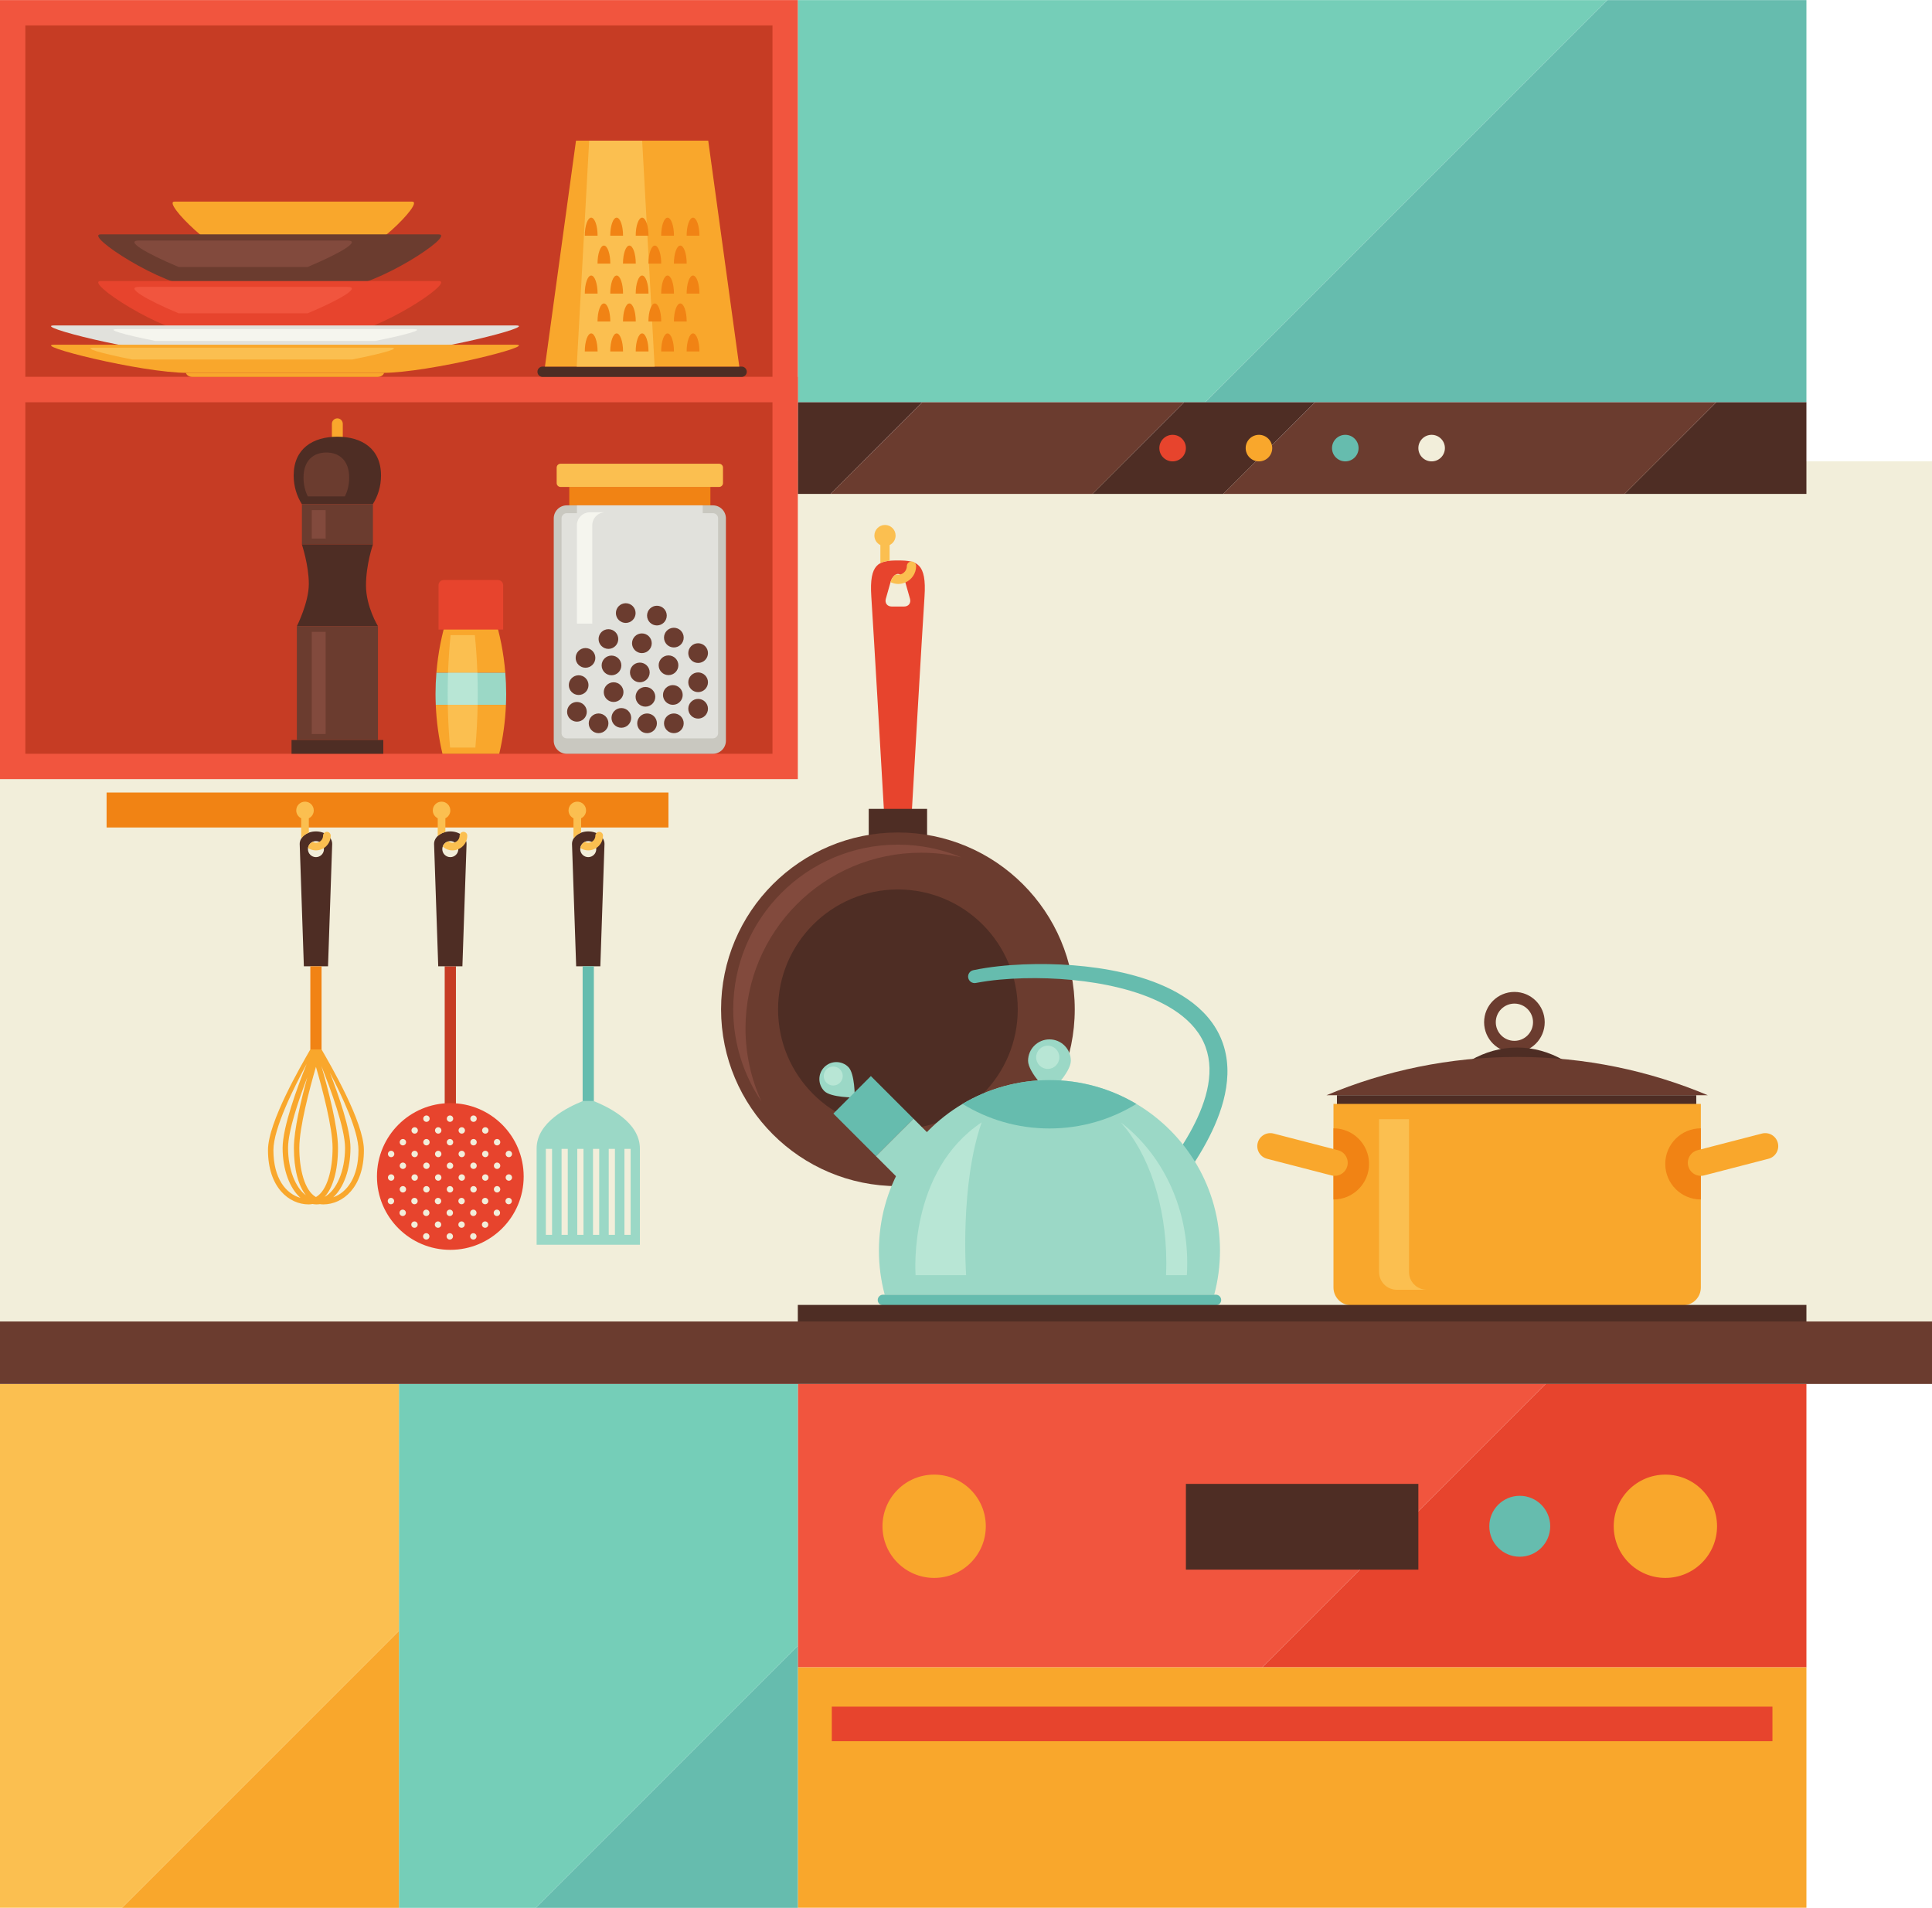 <?xml version="1.0" encoding="UTF-8"?><svg xmlns="http://www.w3.org/2000/svg" xmlns:xlink="http://www.w3.org/1999/xlink" height="1237.1" preserveAspectRatio="xMidYMid meet" version="1.0" viewBox="-164.1 -152.3 1252.8 1237.1" width="1252.8" zoomAndPan="magnify"><g><g><path d="M 1088.719 146.891 L -164.102 146.891 L -164.102 704.668 L 1088.719 704.668 L 1088.719 146.891" fill="#ede5c5"/></g><g><path d="M 1088.719 146.891 L -164.102 146.891 L -164.102 704.668 L 1088.719 704.668 L 1088.719 146.891" fill="#f2eeda"/></g><g><path d="M 353.246 -152.25 L 353.246 108.555 L 617.379 108.555 L 878.184 -152.25 L 353.246 -152.25" fill="#75ceb8"/></g><g><path d="M 1007.27 -152.25 L 878.184 -152.25 L 617.379 108.555 L 1007.27 108.555 L 1007.27 -152.25" fill="#66bcae"/></g><g><path d="M 433.871 108.555 L 353.246 108.555 L 353.246 167.996 L 374.426 167.996 L 433.871 108.555" fill="#4e2d24"/></g><g><path d="M 603.684 108.555 L 544.238 167.996 L 629.152 167.996 L 688.598 108.555 L 603.684 108.555" fill="#4e2d24"/></g><g><path d="M 889.352 167.996 L 1007.27 167.996 L 1007.27 108.555 L 948.797 108.555 L 889.352 167.996" fill="#4e2d24"/></g><g><path d="M 688.598 108.555 L 629.152 167.996 L 889.352 167.996 L 948.797 108.555 L 688.598 108.555" fill="#6b3c2f"/></g><g><path d="M 603.684 108.555 L 433.871 108.555 L 374.426 167.996 L 544.238 167.996 L 603.684 108.555" fill="#6b3c2f"/></g><g><path d="M -164.102 108.555 L 353.246 108.555 L 353.246 -152.25 L -164.102 -152.25 L -164.102 108.555" fill="#f1553e"/></g><g><path d="M -147.668 92.121 L -147.668 -135.82 L 336.812 -135.82 L 336.812 92.121 L -147.668 92.121" fill="#c63c24"/></g><g><path d="M -164.102 352.922 L 353.246 352.922 L 353.246 92.121 L -164.102 92.121 L -164.102 352.922" fill="#f1553e"/></g><g><path d="M -147.668 336.492 L -147.668 108.555 L 336.812 108.555 L 336.812 336.492 L -147.668 336.492" fill="#c63c24"/></g><g><path d="M 604.891 138.277 C 604.891 143.031 601.035 146.887 596.277 146.887 C 591.523 146.887 587.672 143.031 587.672 138.277 C 587.672 133.523 591.523 129.664 596.277 129.664 C 601.035 129.664 604.891 133.523 604.891 138.277" fill="#e7442d"/></g><g><path d="M 660.875 138.277 C 660.875 143.031 657.02 146.887 652.266 146.887 C 647.516 146.887 643.656 143.031 643.656 138.277 C 643.656 133.523 647.516 129.664 652.266 129.664 C 657.02 129.664 660.875 133.523 660.875 138.277" fill="#f9a72c"/></g><g><path d="M 716.863 138.277 C 716.863 143.031 713.008 146.887 708.254 146.887 C 703.496 146.887 699.641 143.031 699.641 138.277 C 699.641 133.523 703.496 129.664 708.254 129.664 C 713.008 129.664 716.863 133.523 716.863 138.277" fill="#66bcae"/></g><g><path d="M 772.848 138.277 C 772.848 143.031 768.992 146.887 764.238 146.887 C 759.484 146.887 755.629 143.031 755.629 138.277 C 755.629 133.523 759.484 129.664 764.238 129.664 C 768.992 129.664 772.848 133.523 772.848 138.277" fill="#f2eeda"/></g><g><path d="M 269.355 361.621 L -94.984 361.621 L -94.984 384.297 L 269.355 384.297 L 269.355 361.621" fill="#f18314"/></g><g><path d="M 124.27 474.312 L 131.547 474.312 L 131.547 563.711 L 124.27 563.711 L 124.27 474.312" fill="#c63c24"/></g><g><path d="M 127.906 658.176 C 154.176 658.176 175.473 636.879 175.473 610.609 C 175.473 584.34 154.176 563.043 127.906 563.043 C 101.637 563.043 80.34 584.34 80.34 610.609 C 80.34 636.879 101.637 658.176 127.906 658.176 Z M 164.395 594.543 C 165.207 593.734 166.52 593.734 167.324 594.543 C 168.137 595.355 168.137 596.664 167.324 597.477 C 166.52 598.281 165.207 598.281 164.395 597.477 C 163.59 596.664 163.59 595.355 164.395 594.543 Z M 164.395 609.812 C 165.207 609.004 166.52 609.004 167.324 609.812 C 168.137 610.621 168.137 611.934 167.324 612.738 C 166.52 613.551 165.207 613.551 164.395 612.738 C 163.59 611.934 163.59 610.621 164.395 609.812 Z M 164.27 625.078 C 165.078 624.27 166.395 624.27 167.199 625.078 C 168.008 625.891 168.008 627.199 167.199 628.008 C 166.391 628.82 165.078 628.82 164.27 628.008 C 163.461 627.199 163.461 625.891 164.27 625.078 Z M 156.766 586.91 C 157.57 586.102 158.883 586.102 159.695 586.91 C 160.504 587.723 160.504 589.031 159.695 589.84 C 158.883 590.652 157.57 590.652 156.766 589.84 C 155.957 589.031 155.957 587.723 156.766 586.91 Z M 156.766 602.18 C 157.57 601.367 158.883 601.367 159.695 602.18 C 160.504 602.984 160.504 604.297 159.695 605.105 C 158.883 605.914 157.57 605.914 156.766 605.105 C 155.957 604.297 155.957 602.984 156.766 602.18 Z M 156.766 617.441 C 157.57 616.637 158.883 616.637 159.695 617.441 C 160.504 618.25 160.504 619.562 159.695 620.375 C 158.883 621.184 157.57 621.184 156.766 620.371 C 155.957 619.562 155.957 618.25 156.766 617.441 Z M 156.637 632.711 C 157.445 631.902 158.758 631.902 159.566 632.711 C 160.379 633.52 160.379 634.836 159.566 635.645 C 158.758 636.449 157.445 636.449 156.637 635.645 C 155.828 634.836 155.828 633.52 156.637 632.711 Z M 149.129 579.277 C 149.941 578.469 151.25 578.469 152.059 579.277 C 152.867 580.09 152.867 581.398 152.059 582.207 C 151.25 583.02 149.941 583.02 149.129 582.207 C 148.32 581.398 148.32 580.09 149.129 579.277 Z M 149.129 594.543 C 149.941 593.734 151.25 593.734 152.059 594.543 C 152.867 595.355 152.867 596.664 152.059 597.477 C 151.25 598.281 149.941 598.281 149.129 597.477 C 148.32 596.664 148.32 595.355 149.129 594.543 Z M 149.129 609.812 C 149.941 609.004 151.25 609.004 152.059 609.812 C 152.867 610.621 152.867 611.934 152.059 612.738 C 151.25 613.551 149.941 613.551 149.129 612.738 C 148.32 611.934 148.32 610.621 149.129 609.812 Z M 149.008 625.078 C 149.812 624.27 151.125 624.27 151.93 625.078 C 152.742 625.891 152.742 627.199 151.93 628.008 C 151.121 628.82 149.812 628.82 149.008 628.008 C 148.191 627.199 148.191 625.891 149.008 625.078 Z M 149.008 640.348 C 149.812 639.535 151.125 639.535 151.93 640.348 C 152.742 641.156 152.742 642.469 151.93 643.273 C 151.121 644.086 149.812 644.086 149.008 643.277 C 148.191 642.469 148.191 641.156 149.008 640.348 Z M 141.496 571.645 C 142.305 570.836 143.617 570.836 144.43 571.645 C 145.234 572.453 145.234 573.766 144.43 574.574 C 143.617 575.387 142.305 575.387 141.496 574.574 C 140.688 573.766 140.688 572.453 141.496 571.645 Z M 141.496 586.91 C 142.305 586.102 143.617 586.102 144.43 586.91 C 145.234 587.723 145.234 589.031 144.43 589.84 C 143.617 590.652 142.305 590.652 141.496 589.84 C 140.688 589.031 140.688 587.723 141.496 586.91 Z M 141.496 602.18 C 142.305 601.367 143.617 601.367 144.43 602.18 C 145.234 602.984 145.234 604.297 144.43 605.105 C 143.617 605.914 142.305 605.914 141.496 605.105 C 140.688 604.297 140.688 602.984 141.496 602.18 Z M 141.496 617.441 C 142.305 616.637 143.617 616.637 144.43 617.441 C 145.234 618.25 145.234 619.562 144.43 620.375 C 143.617 621.184 142.305 621.184 141.496 620.371 C 140.688 619.562 140.688 618.25 141.496 617.441 Z M 141.371 632.711 C 142.18 631.902 143.488 631.902 144.301 632.711 C 145.109 633.52 145.109 634.836 144.301 635.645 C 143.488 636.449 142.18 636.449 141.371 635.645 C 140.562 634.836 140.562 633.52 141.371 632.711 Z M 141.371 647.98 C 142.18 647.168 143.488 647.168 144.301 647.98 C 145.109 648.789 145.109 650.102 144.301 650.91 C 143.488 651.715 142.18 651.715 141.371 650.91 C 140.562 650.102 140.562 648.789 141.371 647.98 Z M 133.863 579.277 C 134.676 578.469 135.984 578.469 136.793 579.277 C 137.605 580.09 137.605 581.398 136.793 582.207 C 135.984 583.02 134.676 583.02 133.863 582.207 C 133.055 581.398 133.055 580.09 133.863 579.277 Z M 133.863 594.543 C 134.676 593.734 135.984 593.734 136.793 594.543 C 137.605 595.355 137.605 596.664 136.793 597.477 C 135.984 598.281 134.676 598.281 133.863 597.477 C 133.055 596.664 133.055 595.355 133.863 594.543 Z M 133.863 609.812 C 134.676 609.004 135.984 609.004 136.793 609.812 C 137.605 610.621 137.605 611.934 136.793 612.738 C 135.984 613.551 134.676 613.551 133.863 612.738 C 133.055 611.934 133.055 610.621 133.863 609.812 Z M 133.738 625.078 C 134.543 624.27 135.855 624.27 136.664 625.078 C 137.473 625.891 137.473 627.199 136.664 628.008 C 135.855 628.82 134.543 628.82 133.738 628.008 C 132.93 627.199 132.93 625.891 133.738 625.078 Z M 133.738 640.348 C 134.543 639.535 135.855 639.535 136.664 640.348 C 137.473 641.156 137.473 642.469 136.664 643.273 C 135.855 644.086 134.543 644.086 133.738 643.277 C 132.93 642.469 132.93 641.156 133.738 640.348 Z M 126.23 571.645 C 127.039 570.836 128.352 570.836 129.16 571.645 C 129.973 572.453 129.973 573.766 129.16 574.574 C 128.355 575.387 127.039 575.387 126.23 574.574 C 125.422 573.766 125.426 572.453 126.23 571.645 Z M 126.23 586.91 C 127.039 586.102 128.352 586.102 129.16 586.91 C 129.973 587.723 129.973 589.031 129.16 589.84 C 128.355 590.652 127.039 590.652 126.23 589.84 C 125.422 589.031 125.426 587.723 126.23 586.91 Z M 126.23 602.18 C 127.039 601.367 128.352 601.367 129.16 602.18 C 129.973 602.984 129.973 604.297 129.16 605.105 C 128.355 605.914 127.039 605.914 126.23 605.105 C 125.422 604.297 125.426 602.984 126.23 602.18 Z M 126.23 617.441 C 127.039 616.637 128.352 616.637 129.16 617.441 C 129.973 618.25 129.973 619.562 129.16 620.375 C 128.355 621.184 127.039 621.184 126.23 620.371 C 125.422 619.562 125.426 618.25 126.23 617.441 Z M 126.105 632.711 C 126.914 631.902 128.223 631.902 129.035 632.711 C 129.84 633.52 129.84 634.836 129.035 635.645 C 128.223 636.449 126.914 636.449 126.105 635.645 C 125.293 634.836 125.293 633.52 126.105 632.711 Z M 126.105 647.98 C 126.914 647.168 128.223 647.168 129.035 647.98 C 129.84 648.789 129.84 650.102 129.035 650.91 C 128.223 651.715 126.914 651.715 126.105 650.91 C 125.293 650.102 125.293 648.789 126.105 647.98 Z M 118.598 579.277 C 119.406 578.469 120.719 578.469 121.523 579.277 C 122.336 580.09 122.336 581.398 121.523 582.207 C 120.719 583.02 119.406 583.02 118.598 582.207 C 117.785 581.398 117.785 580.09 118.598 579.277 Z M 118.598 594.543 C 119.406 593.734 120.719 593.734 121.523 594.543 C 122.336 595.355 122.336 596.664 121.523 597.477 C 120.719 598.281 119.406 598.281 118.598 597.477 C 117.785 596.664 117.785 595.355 118.598 594.543 Z M 118.598 609.812 C 119.406 609.004 120.719 609.004 121.523 609.812 C 122.336 610.621 122.336 611.934 121.523 612.738 C 120.719 613.551 119.406 613.551 118.598 612.738 C 117.785 611.934 117.785 610.621 118.598 609.812 Z M 118.469 625.078 C 119.281 624.27 120.59 624.27 121.398 625.078 C 122.211 625.891 122.211 627.199 121.398 628.008 C 120.59 628.82 119.281 628.82 118.469 628.008 C 117.66 627.199 117.66 625.891 118.469 625.078 Z M 118.469 640.348 C 119.281 639.535 120.59 639.535 121.398 640.348 C 122.211 641.156 122.211 642.469 121.398 643.273 C 120.59 644.086 119.281 644.086 118.469 643.277 C 117.66 642.469 117.66 641.156 118.469 640.348 Z M 110.965 571.645 C 111.77 570.836 113.086 570.836 113.895 571.645 C 114.703 572.453 114.703 573.766 113.895 574.574 C 113.086 575.387 111.77 575.387 110.965 574.574 C 110.152 573.766 110.152 572.453 110.965 571.645 Z M 110.965 586.91 C 111.77 586.102 113.086 586.102 113.895 586.91 C 114.703 587.723 114.703 589.031 113.895 589.84 C 113.086 590.652 111.77 590.652 110.965 589.84 C 110.152 589.031 110.152 587.723 110.965 586.91 Z M 110.965 602.18 C 111.77 601.367 113.086 601.367 113.895 602.18 C 114.703 602.984 114.703 604.297 113.895 605.105 C 113.086 605.914 111.77 605.914 110.965 605.105 C 110.152 604.297 110.152 602.984 110.965 602.18 Z M 110.965 617.441 C 111.77 616.637 113.086 616.637 113.895 617.441 C 114.703 618.25 114.703 619.562 113.895 620.375 C 113.086 621.184 111.77 621.184 110.965 620.371 C 110.152 619.562 110.152 618.25 110.965 617.441 Z M 110.836 632.711 C 111.648 631.902 112.957 631.902 113.766 632.711 C 114.574 633.52 114.574 634.836 113.766 635.645 C 112.957 636.449 111.648 636.449 110.836 635.645 C 110.027 634.836 110.027 633.52 110.836 632.711 Z M 110.836 647.98 C 111.648 647.168 112.957 647.168 113.766 647.98 C 114.574 648.789 114.574 650.102 113.766 650.91 C 112.957 651.715 111.648 651.715 110.836 650.91 C 110.027 650.102 110.027 648.789 110.836 647.98 Z M 103.332 579.277 C 104.141 578.469 105.453 578.469 106.258 579.277 C 107.07 580.09 107.07 581.398 106.258 582.207 C 105.453 583.02 104.141 583.02 103.332 582.207 C 102.52 581.398 102.52 580.09 103.332 579.277 Z M 103.332 594.543 C 104.141 593.734 105.453 593.734 106.258 594.543 C 107.07 595.355 107.07 596.664 106.258 597.477 C 105.453 598.281 104.141 598.281 103.332 597.477 C 102.52 596.664 102.52 595.355 103.332 594.543 Z M 103.332 609.812 C 104.141 609.004 105.453 609.004 106.258 609.812 C 107.07 610.621 107.07 611.934 106.258 612.738 C 105.453 613.551 104.141 613.551 103.332 612.738 C 102.52 611.934 102.52 610.621 103.332 609.812 Z M 103.203 625.078 C 104.016 624.27 105.324 624.27 106.133 625.078 C 106.941 625.891 106.941 627.199 106.133 628.008 C 105.324 628.82 104.016 628.82 103.203 628.008 C 102.395 627.199 102.395 625.891 103.203 625.078 Z M 103.203 640.348 C 104.016 639.535 105.324 639.535 106.133 640.348 C 106.941 641.156 106.941 642.469 106.133 643.273 C 105.324 644.086 104.016 644.086 103.203 643.277 C 102.395 642.469 102.395 641.156 103.203 640.348 Z M 95.699 586.91 C 96.504 586.102 97.82 586.102 98.625 586.91 C 99.434 587.723 99.434 589.031 98.625 589.84 C 97.82 590.652 96.504 590.652 95.695 589.84 C 94.891 589.031 94.891 587.723 95.699 586.91 Z M 95.699 602.18 C 96.504 601.367 97.82 601.367 98.625 602.18 C 99.434 602.984 99.434 604.297 98.625 605.105 C 97.82 605.914 96.504 605.914 95.695 605.105 C 94.891 604.297 94.891 602.984 95.699 602.18 Z M 95.699 617.441 C 96.504 616.637 97.82 616.637 98.625 617.441 C 99.434 618.25 99.434 619.562 98.625 620.375 C 97.82 621.184 96.504 621.184 95.695 620.371 C 94.891 619.562 94.891 618.25 95.699 617.441 Z M 95.57 632.711 C 96.379 631.902 97.691 631.902 98.496 632.711 C 99.309 633.52 99.305 634.836 98.496 635.645 C 97.691 636.449 96.379 636.449 95.57 635.645 C 94.762 634.836 94.762 633.52 95.57 632.711 Z M 90.867 628.008 C 90.055 628.82 88.746 628.82 87.938 628.008 C 87.129 627.199 87.129 625.891 87.938 625.078 C 88.746 624.27 90.055 624.27 90.867 625.078 C 91.676 625.891 91.676 627.199 90.867 628.008 Z M 88.066 594.543 C 88.875 593.734 90.184 593.734 90.992 594.543 C 91.801 595.355 91.801 596.664 90.992 597.477 C 90.188 598.281 88.871 598.281 88.066 597.477 C 87.258 596.664 87.258 595.355 88.066 594.543 Z M 88.066 609.812 C 88.875 609.004 90.184 609.004 90.992 609.812 C 91.801 610.621 91.801 611.934 90.992 612.738 C 90.188 613.551 88.871 613.551 88.066 612.738 C 87.258 611.934 87.258 610.621 88.066 609.812" fill="#e7442d"/></g><g><path d="M 117.371 394.934 C 117.371 390.461 122.094 386.836 127.906 386.836 C 133.723 386.836 138.441 390.461 138.441 394.934 L 135.742 474.312 L 120.07 474.312 Z M 133.105 398.32 C 133.105 395.453 130.777 393.121 127.906 393.121 C 125.035 393.121 122.707 395.453 122.707 398.32 C 122.707 401.191 125.035 403.52 127.906 403.52 C 130.777 403.52 133.105 401.191 133.105 398.32" fill="#4e2d24"/></g><g><path d="M 30.238 394.934 C 30.238 390.461 34.957 386.836 40.773 386.836 C 46.594 386.836 51.309 390.461 51.309 394.934 L 48.609 474.312 L 32.938 474.312 Z M 45.969 398.32 C 45.969 395.453 43.641 393.121 40.773 393.121 C 37.902 393.121 35.578 395.453 35.578 398.32 C 35.578 401.191 37.902 403.52 40.773 403.52 C 43.641 403.52 45.969 401.191 45.969 398.32" fill="#4e2d24"/></g><g><path d="M 37.133 474.312 L 44.41 474.312 L 44.41 528.211 L 37.133 528.211 L 37.133 474.312" fill="#f18314"/></g><g><path d="M 37.133 528.211 C 31.262 538.449 9.676 575.383 9.676 593.48 C 9.676 617.68 23.328 628.703 36.012 628.703 C 36.883 628.703 37.73 628.609 38.559 628.449 C 39.41 628.609 40.281 628.703 41.164 628.703 C 41.91 628.703 42.645 628.645 43.363 628.527 C 44.074 628.645 44.793 628.703 45.535 628.703 C 58.219 628.703 71.875 617.68 71.875 593.48 C 71.875 575.383 50.285 538.449 44.41 528.211 Z M 13.195 593.48 C 13.195 579.379 26.848 552.191 34.773 537.594 C 28.734 552.586 19.164 578.5 19.164 592.078 C 19.164 606.289 23.793 618.359 30.73 624.457 C 21.355 621.828 13.195 611.961 13.195 593.48 Z M 22.688 592.078 C 22.688 581.145 29.504 561.059 35.199 546.191 C 31.137 560.93 26.473 580.387 26.473 592.078 C 26.473 605.828 29.332 616.57 34.254 622.77 C 27.477 617.855 22.688 605.953 22.688 592.078 Z M 40.773 623.934 C 33.367 619.777 29.992 605.883 29.992 592.078 C 29.992 578.789 36.492 554.23 40.773 539.5 C 45.055 554.23 51.555 578.785 51.555 592.078 C 51.555 605.883 48.18 619.777 40.773 623.934 Z M 46.41 623.812 C 51.867 617.82 55.074 606.637 55.074 592.078 C 55.074 578.355 48.648 553.918 44.309 538.992 C 50.25 553.805 59.645 579.246 59.645 592.078 C 59.645 607.066 54.055 619.754 46.41 623.812 Z M 52.023 624.07 C 58.723 617.867 63.164 605.996 63.164 592.078 C 63.164 580.094 55.703 558.492 49.801 543.273 C 57.746 558.453 68.352 581.055 68.352 593.48 C 68.352 611.164 60.879 620.953 52.023 624.07" fill="#f9a72c"/></g><g><path d="M 206.812 394.934 C 206.812 390.461 211.527 386.836 217.348 386.836 C 223.164 386.836 227.883 390.461 227.883 394.934 L 225.184 474.312 L 209.512 474.312 Z M 222.543 398.32 C 222.543 395.453 220.215 393.121 217.348 393.121 C 214.477 393.121 212.148 395.453 212.148 398.32 C 212.148 401.191 214.477 403.52 217.348 403.52 C 220.215 403.52 222.543 401.191 222.543 398.32" fill="#4e2d24"/></g><g><path d="M 213.707 474.312 L 220.988 474.312 L 220.988 561.742 L 213.707 561.742 L 213.707 474.312" fill="#66bcae"/></g><g><path d="M 250.824 654.863 C 250.824 654.863 250.824 602.105 250.824 592.465 C 250.824 575.316 230.355 565.559 220.988 561.742 L 213.707 561.742 C 204.34 565.559 183.867 575.316 183.867 592.465 C 183.867 602.105 183.867 654.863 183.867 654.863 Z M 240.816 592.695 L 244.836 592.695 L 244.836 648.445 L 240.816 648.445 Z M 230.625 592.695 L 234.645 592.695 L 234.645 648.445 L 230.625 648.445 Z M 220.43 592.695 L 224.453 592.695 L 224.453 648.445 L 220.43 648.445 Z M 210.238 592.695 L 214.262 592.695 L 214.262 648.445 L 210.238 648.445 Z M 200.047 592.695 L 204.066 592.695 L 204.066 648.445 L 200.047 648.445 Z M 189.855 592.695 L 193.875 592.695 L 193.875 648.445 L 189.855 648.445 L 189.855 592.695" fill="#9bd8c6"/></g><g><path d="M 124.703 378.32 C 126.594 377.395 127.906 375.473 127.906 373.227 C 127.906 370.09 125.363 367.547 122.227 367.547 C 119.086 367.547 116.543 370.09 116.543 373.227 C 116.543 375.473 117.855 377.395 119.746 378.32 L 119.746 389.578 C 119.746 389.672 119.77 389.754 119.773 389.848 C 121.051 388.645 122.738 387.742 124.703 387.262 L 124.703 378.32" fill="#fbbf50"/></g><g><path d="M 136.414 387.098 C 135.441 387.098 134.617 387.672 134.215 388.484 C 134.047 388.82 133.93 389.18 133.93 389.578 C 133.93 391.637 132.57 393.363 130.711 393.957 C 130.27 394.098 129.809 394.195 129.32 394.195 C 128.309 394.195 127.383 393.859 126.617 393.305 C 124.902 393.746 123.539 395.031 122.992 396.703 C 124.68 398.211 126.883 399.152 129.32 399.152 C 130.66 399.152 131.938 398.867 133.102 398.367 C 135.398 397.371 137.23 395.504 138.176 393.18 C 138.629 392.066 138.895 390.855 138.895 389.578 C 138.895 388.211 137.781 387.098 136.414 387.098" fill="#fbbf50"/></g><g><path d="M 36.16 378.32 C 38.047 377.395 39.359 375.473 39.359 373.227 C 39.359 370.09 36.816 367.547 33.68 367.547 C 30.539 367.547 27.996 370.09 27.996 373.227 C 27.996 375.473 29.309 377.395 31.199 378.316 L 31.199 389.578 C 31.199 390.18 31.273 390.77 31.379 391.344 C 32.41 389.754 34.086 388.473 36.16 387.688 L 36.16 378.32" fill="#fbbf50"/></g><g><path d="M 47.867 387.098 C 47.125 387.098 46.48 387.441 46.027 387.957 C 45.641 388.391 45.387 388.949 45.387 389.578 C 45.387 391.328 44.395 392.84 42.957 393.617 C 42.301 393.977 41.566 394.195 40.773 394.195 C 39.98 394.195 39.246 393.977 38.59 393.617 C 37.012 394.352 35.887 395.848 35.645 397.637 C 37.133 398.586 38.883 399.152 40.773 399.152 C 42.66 399.152 44.414 398.586 45.902 397.637 C 48.094 396.238 49.672 393.984 50.168 391.34 C 50.277 390.77 50.348 390.18 50.348 389.578 C 50.348 388.211 49.234 387.098 47.867 387.098" fill="#fbbf50"/></g><g><path d="M 212.73 378.316 C 214.621 377.395 215.934 375.473 215.934 373.227 C 215.934 370.09 213.391 367.547 210.254 367.547 C 207.113 367.547 204.57 370.09 204.57 373.227 C 204.57 375.473 205.883 377.395 207.77 378.316 L 207.77 389.578 C 207.77 390.18 207.844 390.77 207.953 391.34 C 208.98 389.754 210.656 388.473 212.73 387.688 L 212.73 378.316" fill="#fbbf50"/></g><g><path d="M 224.438 387.098 C 223.699 387.098 223.055 387.438 222.602 387.953 C 222.215 388.391 221.961 388.949 221.961 389.578 C 221.961 391.328 220.973 392.84 219.531 393.617 C 218.875 393.977 218.141 394.195 217.348 394.195 C 216.555 394.195 215.816 393.977 215.164 393.617 C 213.586 394.352 212.457 395.848 212.219 397.633 C 213.703 398.582 215.457 399.152 217.348 399.152 C 219.238 399.152 220.988 398.582 222.477 397.633 C 224.664 396.234 226.242 393.984 226.738 391.34 C 226.848 390.766 226.922 390.18 226.922 389.578 C 226.922 388.211 225.812 387.098 224.438 387.098" fill="#fbbf50"/></g><g><path d="M 103.191 -21.559 L -50.992 -21.559 C -59.273 -21.559 -22.254 15.23 -6.395 15.23 L 58.594 15.23 C 74.449 15.23 111.477 -21.559 103.191 -21.559" fill="#f9a72c"/></g><g><path d="M 38.801 15.23 L -7.047 15.23 C -6.875 16.645 -5.945 17.723 -4.809 17.723 L 57.004 17.723 C 58.145 17.723 59.078 16.645 59.246 15.23 L 38.801 15.23" fill="#f9a72c"/></g><g><path d="M 120.285 -0.32 L -98.711 -0.32 C -110.473 -0.32 -57.887 34.008 -35.363 34.008 L 56.945 34.008 C 79.465 34.008 132.047 -0.32 120.285 -0.32" fill="#6b3c2f"/></g><g><path d="M 28.828 34.008 L -36.289 34.008 C -36.047 36.016 -34.719 37.555 -33.109 37.555 L 54.688 37.555 C 56.297 37.555 57.625 36.016 57.867 34.008 L 28.828 34.008" fill="#6b3c2f"/></g><g><path d="M 120.285 29.926 L -98.711 29.926 C -110.473 29.926 -57.887 64.254 -35.363 64.254 L 56.945 64.254 C 79.465 64.254 132.047 29.926 120.285 29.926" fill="#e7442d"/></g><g><path d="M 28.828 64.254 L -36.289 64.254 C -36.047 66.262 -34.719 67.801 -33.109 67.801 L 54.688 67.801 C 56.297 67.801 57.625 66.262 57.867 64.254 L 28.828 64.254" fill="#e7442d"/></g><g><path d="M 170.105 58.73 L -128.691 58.73 C -144.742 58.73 -72.996 76.98 -42.266 76.98 L 83.68 76.98 C 114.406 76.98 186.156 58.73 170.105 58.73" fill="#e1e1dc"/></g><g><path d="M 45.32 76.98 L -43.531 76.98 C -43.195 78.473 -41.391 79.613 -39.191 79.613 L 80.602 79.613 C 82.797 79.613 84.609 78.473 84.941 76.98 L 45.32 76.98" fill="#e1e1dc"/></g><g><path d="M 170.105 71.238 L -128.691 71.238 C -144.742 71.238 -72.996 89.492 -42.266 89.492 L 83.68 89.492 C 114.406 89.492 186.156 71.238 170.105 71.238" fill="#f9a72c"/></g><g><path d="M 45.32 89.492 L -43.531 89.492 C -43.195 90.98 -41.391 92.121 -39.191 92.121 L 80.602 92.121 C 82.797 92.121 84.609 90.98 84.941 89.492 L 45.32 89.492" fill="#f9a72c"/></g><g><path d="M 64.344 80.809 C 84.613 76.785 97.406 73.156 88.523 73.156 L -102.613 73.156 C -111.496 73.156 -98.711 76.785 -78.43 80.809 L 64.344 80.809" fill="#fbbf50"/></g><g><path d="M 79.336 68.758 C 99.609 64.738 112.402 61.109 103.52 61.109 L -87.617 61.109 C -96.504 61.109 -83.711 64.738 -63.434 68.758 L 79.336 68.758" fill="#f5f5ee"/></g><g><path d="M 35.324 50.891 C 56.844 41.871 70.422 33.727 60.996 33.727 L -73.887 33.727 C -83.312 33.727 -69.734 41.871 -48.211 50.891 L 35.324 50.891" fill="#f1553e"/></g><g><path d="M 35.324 20.848 C 56.844 11.828 70.422 3.684 60.996 3.684 L -73.887 3.684 C -83.312 3.684 -69.734 11.828 -48.211 20.848 L 35.324 20.848" fill="#824a3d"/></g><g><path d="M 320.148 88.77 C 320.148 86.918 318.648 85.414 316.797 85.414 L 187.75 85.414 C 185.898 85.414 184.398 86.918 184.398 88.77 C 184.398 90.617 185.898 92.121 187.75 92.121 L 316.797 92.121 C 318.648 92.121 320.148 90.617 320.148 88.77" fill="#4e2d24"/></g><g><path d="M 295.148 -61.109 L 209.402 -61.109 L 189.262 85.414 L 315.293 85.414 L 295.148 -61.109" fill="#f9a72c"/></g><g><path d="M 252.312 -61.109 L 217.949 -61.109 L 209.879 85.414 L 260.383 85.414 L 252.312 -61.109" fill="#fbbf50"/></g><g><path d="M 219.254 -11.148 C 216.965 -11.148 215.109 -5.91 215.109 0.551 L 223.402 0.551 C 223.402 -5.91 221.543 -11.148 219.254 -11.148" fill="#f18314"/></g><g><path d="M 235.766 -11.148 C 233.477 -11.148 231.617 -5.91 231.617 0.551 L 239.91 0.551 C 239.91 -5.91 238.055 -11.148 235.766 -11.148" fill="#f18314"/></g><g><path d="M 252.273 -11.148 C 249.984 -11.148 248.125 -5.91 248.125 0.551 L 256.422 0.551 C 256.422 -5.91 254.566 -11.148 252.273 -11.148" fill="#f18314"/></g><g><path d="M 268.781 -11.148 C 266.492 -11.148 264.641 -5.91 264.641 0.551 L 272.93 0.551 C 272.93 -5.91 271.074 -11.148 268.781 -11.148" fill="#f18314"/></g><g><path d="M 285.293 -11.148 C 283.004 -11.148 281.148 -5.91 281.148 0.551 L 289.441 0.551 C 289.441 -5.91 287.582 -11.148 285.293 -11.148" fill="#f18314"/></g><g><path d="M 227.508 6.941 C 225.219 6.941 223.363 12.184 223.363 18.648 L 231.656 18.648 C 231.656 12.184 229.801 6.941 227.508 6.941" fill="#f18314"/></g><g><path d="M 244.02 6.941 C 241.73 6.941 239.871 12.184 239.871 18.648 L 248.164 18.648 C 248.164 12.184 246.309 6.941 244.02 6.941" fill="#f18314"/></g><g><path d="M 260.531 6.941 C 258.238 6.941 256.379 12.184 256.379 18.648 L 264.676 18.648 C 264.676 12.184 262.82 6.941 260.531 6.941" fill="#f18314"/></g><g><path d="M 277.039 6.941 C 274.746 6.941 272.891 12.184 272.891 18.648 L 281.184 18.648 C 281.184 12.184 279.324 6.941 277.039 6.941" fill="#f18314"/></g><g><path d="M 219.254 26.371 C 216.965 26.371 215.109 31.617 215.109 38.082 L 223.402 38.082 C 223.402 31.617 221.543 26.371 219.254 26.371" fill="#f18314"/></g><g><path d="M 235.766 26.371 C 233.477 26.371 231.617 31.617 231.617 38.082 L 239.91 38.082 C 239.91 31.617 238.055 26.371 235.766 26.371" fill="#f18314"/></g><g><path d="M 252.273 26.371 C 249.984 26.371 248.125 31.617 248.125 38.082 L 256.422 38.082 C 256.422 31.617 254.566 26.371 252.273 26.371" fill="#f18314"/></g><g><path d="M 268.781 26.371 C 266.492 26.371 264.641 31.617 264.641 38.082 L 272.93 38.082 C 272.93 31.617 271.074 26.371 268.781 26.371" fill="#f18314"/></g><g><path d="M 285.293 26.371 C 283.004 26.371 281.148 31.617 281.148 38.082 L 289.441 38.082 C 289.441 31.617 287.582 26.371 285.293 26.371" fill="#f18314"/></g><g><path d="M 227.508 44.469 C 225.219 44.469 223.363 49.715 223.363 56.176 L 231.656 56.176 C 231.656 49.715 229.801 44.469 227.508 44.469" fill="#f18314"/></g><g><path d="M 244.02 44.469 C 241.73 44.469 239.871 49.715 239.871 56.176 L 248.164 56.176 C 248.164 49.715 246.309 44.469 244.02 44.469" fill="#f18314"/></g><g><path d="M 260.531 44.469 C 258.238 44.469 256.379 49.715 256.379 56.176 L 264.676 56.176 C 264.676 49.715 262.82 44.469 260.531 44.469" fill="#f18314"/></g><g><path d="M 277.039 44.469 C 274.746 44.469 272.891 49.715 272.891 56.176 L 281.184 56.176 C 281.184 49.715 279.324 44.469 277.039 44.469" fill="#f18314"/></g><g><path d="M 219.254 63.902 C 216.965 63.902 215.109 69.145 215.109 75.605 L 223.402 75.605 C 223.402 69.145 221.543 63.902 219.254 63.902" fill="#f18314"/></g><g><path d="M 235.766 63.902 C 233.477 63.902 231.617 69.145 231.617 75.605 L 239.91 75.605 C 239.91 69.145 238.055 63.902 235.766 63.902" fill="#f18314"/></g><g><path d="M 252.273 63.902 C 249.984 63.902 248.125 69.145 248.125 75.605 L 256.422 75.605 C 256.422 69.145 254.566 63.902 252.273 63.902" fill="#f18314"/></g><g><path d="M 268.781 63.902 C 266.492 63.902 264.641 69.145 264.641 75.605 L 272.93 75.605 C 272.93 69.145 271.074 63.902 268.781 63.902" fill="#f18314"/></g><g><path d="M 285.293 63.902 C 283.004 63.902 281.148 69.145 281.148 75.605 L 289.441 75.605 C 289.441 69.145 287.582 63.902 285.293 63.902" fill="#f18314"/></g><g><path d="M 164.129 297.73 C 164.129 293.051 163.93 288.426 163.555 283.852 L 118.891 283.852 C 118.516 288.426 118.312 293.051 118.312 297.73 C 118.312 300.086 118.383 302.43 118.477 304.758 L 163.969 304.758 C 164.062 302.43 164.129 300.086 164.129 297.73" fill="#9bd8c6"/></g><g><path d="M 118.477 304.758 C 118.93 315.664 120.402 326.273 122.816 336.492 L 159.633 336.492 C 162.043 326.273 163.516 315.664 163.969 304.758 L 118.477 304.758" fill="#f9a72c"/></g><g><path d="M 156.316 247 L 126.125 247 C 122.402 258.723 119.938 271.066 118.891 283.852 L 163.555 283.852 C 162.504 271.066 160.043 258.723 156.316 247" fill="#f9a72c"/></g><g><path d="M 145.699 297.73 C 145.699 293.051 145.613 288.426 145.453 283.852 L 126.445 283.852 C 126.285 288.426 126.195 293.051 126.195 297.73 C 126.195 300.086 126.227 302.43 126.27 304.758 L 145.633 304.758 C 145.672 302.43 145.699 300.086 145.699 297.73" fill="#b8e6d5"/></g><g><path d="M 144.141 332.496 C 144.949 323.516 145.465 314.258 145.633 304.758 L 126.27 304.758 C 126.434 314.258 126.949 323.516 127.758 332.496 L 144.141 332.496" fill="#fbbf50"/></g><g><path d="M 128.086 259.566 C 127.305 267.449 126.734 275.547 126.445 283.852 L 145.453 283.852 C 145.164 275.547 144.598 267.449 143.816 259.566 L 128.086 259.566" fill="#fbbf50"/></g><g><path d="M 162.176 255.93 L 162.176 227.203 C 162.176 225.336 160.66 223.816 158.785 223.816 L 123.656 223.816 C 121.785 223.816 120.27 225.336 120.27 227.203 L 120.27 255.93 L 162.176 255.93" fill="#e7442d"/></g><g><path d="M 58.18 133.52 L 58.18 122.531 C 58.18 120.578 56.598 118.996 54.652 118.996 C 52.699 118.996 51.113 120.578 51.113 122.531 L 51.113 133.52 L 58.18 133.52" fill="#f9a72c"/></g><g><path d="M 77.629 174.645 C 80.973 169.406 82.969 162.996 82.969 156.055 C 82.969 138.438 70.289 130.887 54.652 130.887 C 39.012 130.887 26.328 138.438 26.328 156.055 C 26.328 162.996 28.32 169.406 31.668 174.645 L 77.629 174.645" fill="#4e2d24"/></g><g><path d="M 59.531 169.574 C 61.281 166.172 62.324 162.008 62.324 157.492 C 62.324 146.047 55.695 141.141 47.516 141.141 C 39.344 141.141 32.715 146.047 32.715 157.492 C 32.715 162.008 33.754 166.172 35.504 169.574 L 59.531 169.574" fill="#6b3c2f"/></g><g><path d="M 77.723 174.645 L 31.668 174.645 L 31.668 200.805 L 77.723 200.805 L 77.723 174.645" fill="#6b3c2f"/></g><g><path d="M 77.723 200.805 L 31.668 200.805 C 31.668 200.805 36.156 214.297 36.156 226.359 C 36.156 238.426 28.398 253.762 28.398 253.762 L 80.992 253.762 C 80.992 253.762 73.223 241.09 73.223 227.383 C 73.223 213.676 77.723 200.805 77.723 200.805" fill="#4e2d24"/></g><g><path d="M 80.992 253.762 L 28.398 253.762 L 28.398 327.574 L 80.992 327.574 L 80.992 253.762" fill="#6b3c2f"/></g><g><path d="M 24.945 327.574 L 24.945 336.492 L 84.445 336.492 L 84.445 327.574 L 24.945 327.574" fill="#4e2d24"/></g><g><path d="M 47.051 196.93 L 38.047 196.93 L 38.047 178.516 L 47.051 178.516 L 47.051 196.93" fill="#824a3d"/></g><g><path d="M 47.051 323.688 L 38.047 323.688 L 38.047 257.441 L 47.051 257.441 L 47.051 323.688" fill="#824a3d"/></g><g><path d="M 296.555 175.41 L 205.035 175.41 L 205.035 163.465 L 296.555 163.465 L 296.555 175.41" fill="#f18314"/></g><g><path d="M 304.719 160.957 C 304.719 162.344 303.598 163.465 302.211 163.465 L 199.379 163.465 C 197.996 163.465 196.871 162.344 196.871 160.957 L 196.871 150.926 C 196.871 149.539 197.996 148.414 199.379 148.414 L 302.211 148.414 C 303.598 148.414 304.719 149.539 304.719 150.926 L 304.719 160.957" fill="#fbbf50"/></g><g><path d="M 306.617 328.039 C 306.617 332.707 302.84 336.492 298.176 336.492 L 203.414 336.492 C 198.754 336.492 194.973 332.707 194.973 328.039 L 194.973 183.855 C 194.973 179.191 198.754 175.41 203.414 175.41 L 298.176 175.41 C 302.84 175.41 306.617 179.191 306.617 183.855 L 306.617 328.039" fill="#c9c8c0"/></g><g><path d="M 298.176 180.477 L 291.57 180.477 L 291.57 175.41 L 210.02 175.41 L 210.02 180.477 L 203.414 180.477 C 201.559 180.477 200.039 181.992 200.039 183.855 L 200.039 323.113 C 200.039 324.977 201.559 326.488 203.414 326.488 L 298.176 326.488 C 300.035 326.488 301.551 324.977 301.551 323.113 L 301.551 183.855 C 301.551 181.992 300.035 180.477 298.176 180.477" fill="#e1e1dc"/></g><g><path d="M 209.184 274.32 C 209.184 277.848 212.039 280.703 215.566 280.703 C 219.094 280.703 221.953 277.848 221.953 274.32 C 221.953 270.793 219.094 267.934 215.566 267.934 C 212.039 267.934 209.184 270.793 209.184 274.32" fill="#6b3c2f"/></g><g><path d="M 224.047 262.09 C 224.047 265.617 226.902 268.477 230.434 268.477 C 233.957 268.477 236.816 265.617 236.816 262.09 C 236.816 258.562 233.957 255.707 230.434 255.707 C 226.902 255.707 224.047 258.562 224.047 262.09" fill="#6b3c2f"/></g><g><path d="M 245.742 264.828 C 245.742 268.355 248.602 271.215 252.129 271.215 C 255.656 271.215 258.516 268.355 258.516 264.828 C 258.516 261.305 255.656 258.445 252.129 258.445 C 248.602 258.445 245.742 261.305 245.742 264.828" fill="#6b3c2f"/></g><g><path d="M 255.484 246.883 C 255.484 250.41 258.344 253.27 261.867 253.27 C 265.395 253.27 268.258 250.41 268.258 246.883 C 268.258 243.355 265.395 240.5 261.867 240.5 C 258.344 240.5 255.484 243.355 255.484 246.883" fill="#6b3c2f"/></g><g><path d="M 266.473 261.16 C 266.473 264.688 269.328 267.547 272.859 267.547 C 276.387 267.547 279.242 264.688 279.242 261.16 C 279.242 257.637 276.387 254.777 272.859 254.777 C 269.328 254.777 266.473 257.637 266.473 261.16" fill="#6b3c2f"/></g><g><path d="M 282.211 271.211 C 282.211 274.738 285.066 277.598 288.594 277.598 C 292.117 277.598 294.98 274.738 294.98 271.211 C 294.98 267.688 292.117 264.828 288.594 264.828 C 285.066 264.828 282.211 267.688 282.211 271.211" fill="#6b3c2f"/></g><g><path d="M 244.41 283.746 C 244.41 287.273 247.27 290.133 250.797 290.133 C 254.32 290.133 257.18 287.273 257.18 283.746 C 257.18 280.219 254.32 277.363 250.797 277.363 C 247.27 277.363 244.41 280.219 244.41 283.746" fill="#6b3c2f"/></g><g><path d="M 263.012 279.098 C 263.012 282.625 265.867 285.484 269.395 285.484 C 272.922 285.484 275.777 282.625 275.777 279.098 C 275.777 275.574 272.922 272.715 269.395 272.715 C 265.867 272.715 263.012 275.574 263.012 279.098" fill="#6b3c2f"/></g><g><path d="M 282.211 290.133 C 282.211 293.656 285.066 296.516 288.594 296.516 C 292.117 296.516 294.98 293.656 294.98 290.133 C 294.98 286.605 292.117 283.746 288.594 283.746 C 285.066 283.746 282.211 286.605 282.211 290.133" fill="#6b3c2f"/></g><g><path d="M 265.816 298.355 C 265.816 301.887 268.68 304.742 272.203 304.742 C 275.73 304.742 278.59 301.887 278.59 298.355 C 278.59 294.832 275.73 291.973 272.203 291.973 C 268.68 291.973 265.816 294.832 265.816 298.355" fill="#6b3c2f"/></g><g><path d="M 282.211 307.297 C 282.211 310.82 285.066 313.68 288.594 313.68 C 292.117 313.68 294.98 310.82 294.98 307.297 C 294.98 303.77 292.117 300.91 288.594 300.91 C 285.066 300.91 282.211 303.77 282.211 307.297" fill="#6b3c2f"/></g><g><path d="M 266.473 316.738 C 266.473 320.27 269.328 323.125 272.859 323.125 C 276.387 323.125 279.242 320.27 279.242 316.738 C 279.242 313.211 276.387 310.355 272.859 310.355 C 269.328 310.355 266.473 313.211 266.473 316.738" fill="#6b3c2f"/></g><g><path d="M 248.047 299.551 C 248.047 303.078 250.906 305.938 254.434 305.938 C 257.957 305.938 260.82 303.078 260.82 299.551 C 260.82 296.027 257.957 293.168 254.434 293.168 C 250.906 293.168 248.047 296.027 248.047 299.551" fill="#6b3c2f"/></g><g><path d="M 232.426 313.234 C 232.426 316.762 235.281 319.617 238.809 319.617 C 242.336 319.617 245.191 316.762 245.191 313.234 C 245.191 309.707 242.336 306.848 238.809 306.848 C 235.281 306.848 232.426 309.707 232.426 313.234" fill="#6b3c2f"/></g><g><path d="M 227.41 296.516 C 227.41 300.039 230.27 302.898 233.797 302.898 C 237.32 302.898 240.184 300.039 240.184 296.516 C 240.184 292.992 237.32 290.133 233.797 290.133 C 230.27 290.133 227.41 292.992 227.41 296.516" fill="#6b3c2f"/></g><g><path d="M 203.629 309.285 C 203.629 312.812 206.484 315.672 210.016 315.672 C 213.539 315.672 216.398 312.812 216.398 309.285 C 216.398 305.758 213.539 302.898 210.016 302.898 C 206.484 302.898 203.629 305.758 203.629 309.285" fill="#6b3c2f"/></g><g><path d="M 217.66 316.738 C 217.66 320.27 220.52 323.125 224.047 323.125 C 227.574 323.125 230.434 320.27 230.434 316.738 C 230.434 313.211 227.574 310.355 224.047 310.355 C 220.52 310.355 217.66 313.211 217.66 316.738" fill="#6b3c2f"/></g><g><path d="M 249.098 316.738 C 249.098 320.27 251.957 323.125 255.484 323.125 C 259.012 323.125 261.867 320.27 261.867 316.738 C 261.867 313.211 259.012 310.355 255.484 310.355 C 251.957 310.355 249.098 313.211 249.098 316.738" fill="#6b3c2f"/></g><g><path d="M 226.035 279.203 C 226.035 282.73 228.895 285.586 232.426 285.586 C 235.949 285.586 238.809 282.73 238.809 279.203 C 238.809 275.676 235.949 272.82 232.426 272.82 C 228.895 272.82 226.035 275.676 226.035 279.203" fill="#6b3c2f"/></g><g><path d="M 235.277 245.258 C 235.277 248.777 238.137 251.641 241.664 251.641 C 245.188 251.641 248.047 248.777 248.047 245.258 C 248.047 241.727 245.188 238.871 241.664 238.871 C 238.137 238.871 235.277 241.727 235.277 245.258" fill="#6b3c2f"/></g><g><path d="M 204.742 291.973 C 204.742 295.5 207.602 298.359 211.129 298.359 C 214.652 298.359 217.512 295.5 217.512 291.973 C 217.512 288.445 214.652 285.586 211.129 285.586 C 207.602 285.586 204.742 288.445 204.742 291.973" fill="#6b3c2f"/></g><g><path d="M 219.953 252.113 L 219.953 188.336 C 219.953 183.668 223.738 179.891 228.406 179.891 L 218.441 179.891 C 213.777 179.891 209.996 183.668 209.996 188.336 L 209.996 252.113 L 219.953 252.113" fill="#f5f5ee"/></g><g><path d="M 400.895 234.504 C 399.438 212.914 405.977 211.227 417.496 211.133 L 417.496 211.129 C 417.715 211.129 417.934 211.129 418.152 211.129 C 418.363 211.129 418.578 211.129 418.801 211.129 L 418.801 211.133 C 430.32 211.227 436.855 212.914 435.402 234.504 C 434 255.352 427.887 361.449 427.047 376.02 L 409.25 376.02 C 408.406 361.449 402.293 255.352 400.895 234.504 Z M 422.18 241.004 C 425.059 241.004 426.77 238.742 425.98 235.977 L 422.84 224.895 C 422.055 222.125 419.941 219.859 418.152 219.859 C 416.352 219.859 414.242 222.125 413.453 224.895 L 410.312 235.977 C 409.523 238.742 411.238 241.004 414.117 241.004 L 422.18 241.004" fill="#e7442d"/></g><g><path d="M 399.227 372.219 L 437.07 372.219 L 437.07 395.277 L 399.227 395.277 L 399.227 372.219" fill="#4e2d24"/></g><g><path d="M 532.82 502.199 C 532.82 438.871 481.48 387.531 418.152 387.531 C 354.816 387.531 303.477 438.871 303.477 502.199 C 303.477 565.531 354.816 616.871 418.152 616.871 C 481.48 616.871 532.82 565.531 532.82 502.199" fill="#6b3c2f"/></g><g><path d="M 329.621 561.883 C 323.023 547.465 319.324 531.453 319.324 514.562 C 319.324 451.648 370.328 400.645 433.246 400.645 C 442.215 400.645 450.93 401.695 459.293 403.652 C 446.633 398.355 432.734 395.414 418.152 395.414 C 359.172 395.414 311.359 443.227 311.359 502.199 C 311.359 524.316 318.109 544.84 329.621 561.883" fill="#824a3d"/></g><g><path d="M 495.863 502.199 C 495.863 459.281 461.066 424.484 418.152 424.484 C 375.227 424.484 340.434 459.281 340.434 502.199 C 340.434 545.129 375.227 579.926 418.152 579.926 C 461.066 579.926 495.863 545.129 495.863 502.199" fill="#4e2d24"/></g><g><path d="M 416.648 194.992 C 416.648 191.195 413.57 188.117 409.77 188.117 C 405.973 188.117 402.895 191.195 402.895 194.992 C 402.895 197.715 404.48 200.039 406.77 201.156 L 406.77 212.895 C 408.457 212 410.48 211.566 412.77 211.348 L 412.77 201.156 C 415.062 200.035 416.648 197.711 416.648 194.992" fill="#fbbf50"/></g><g><path d="M 429.09 212.699 C 428.547 212.141 427.789 211.785 426.945 211.785 C 426.844 211.785 426.754 211.836 426.652 211.844 C 425.137 211.996 423.945 213.234 423.945 214.785 C 423.945 217.473 422.039 219.719 419.516 220.246 C 419.141 220.328 418.754 220.375 418.359 220.375 C 417.871 220.375 417.41 220.293 416.961 220.176 C 415.504 220.875 414.07 222.723 413.453 224.895 L 413.367 225.199 C 414.887 225.93 416.562 226.375 418.359 226.375 C 420.004 226.375 421.562 226.02 422.984 225.398 C 427.074 223.609 429.949 219.531 429.949 214.785 C 429.949 213.973 429.617 213.238 429.09 212.699" fill="#fbbf50"/></g><g><path d="M 817.914 522.648 C 811.258 522.648 805.84 517.23 805.84 510.57 C 805.84 503.914 811.258 498.496 817.914 498.496 C 824.57 498.496 829.988 503.914 829.988 510.57 C 829.988 517.23 824.57 522.648 817.914 522.648 Z M 817.914 490.926 C 807.062 490.926 798.266 499.723 798.266 510.57 C 798.266 521.422 807.062 530.223 817.914 530.223 C 828.766 530.223 837.562 521.422 837.562 510.57 C 837.562 499.723 828.766 490.926 817.914 490.926" fill="#6b3c2f"/></g><g><path d="M 849.824 535.219 C 840.598 529.934 830.406 526.98 819.695 526.98 C 808.98 526.98 798.797 529.934 789.562 535.219 L 849.824 535.219" fill="#4e2d24"/></g><g><path d="M 943.309 557.91 C 905.445 541.977 863.656 533.078 819.695 533.078 C 775.734 533.078 733.949 541.977 696.082 557.91 L 943.309 557.91" fill="#6b3c2f"/></g><g><path d="M 935.844 565.273 L 702.836 565.273 L 702.836 557.91 L 935.844 557.91 L 935.844 565.273" fill="#4e2d24"/></g><g><path d="M 700.59 563.539 L 700.59 682.609 C 700.59 688.988 705.754 694.152 712.133 694.152 L 927.262 694.152 C 933.637 694.152 938.801 688.988 938.801 682.609 L 938.801 563.539 L 700.59 563.539" fill="#f9a72c"/></g><g><path d="M 700.59 579.379 L 700.59 625.52 C 713.328 625.52 723.66 615.191 723.66 602.445 C 723.66 589.707 713.328 579.379 700.59 579.379" fill="#f18314"/></g><g><path d="M 938.801 579.379 L 938.801 625.52 C 926.062 625.52 915.73 615.191 915.73 602.445 C 915.73 589.707 926.062 579.379 938.801 579.379" fill="#f18314"/></g><g><path d="M 749.574 672.527 L 749.574 573.461 L 730.145 573.461 L 730.145 672.527 C 730.145 678.902 735.316 684.07 741.688 684.07 L 761.117 684.07 C 754.742 684.07 749.574 678.902 749.574 672.527" fill="#fbbf50"/></g><g><path d="M 938.797 610.188 C 935.035 610.188 931.609 607.66 930.625 603.855 C 929.453 599.336 932.172 594.73 936.688 593.562 L 978.438 582.758 C 982.945 581.59 987.562 584.301 988.73 588.82 C 989.898 593.34 987.184 597.945 982.664 599.113 L 940.918 609.914 C 940.207 610.102 939.492 610.188 938.797 610.188" fill="#f9a72c"/></g><g><path d="M 701.391 610.188 C 705.145 610.188 708.578 607.66 709.562 603.855 C 710.73 599.336 708.016 594.73 703.5 593.562 L 661.75 582.758 C 657.234 581.59 652.629 584.301 651.457 588.82 C 650.289 593.34 653.004 597.945 657.516 599.113 L 699.266 609.914 C 699.977 610.102 700.688 610.188 701.391 610.188" fill="#f9a72c"/></g><g><path d="M 530.285 535.57 C 530.285 543.23 516.418 556.781 516.418 556.781 C 516.418 556.781 502.547 543.23 502.547 535.57 C 502.547 527.906 508.758 521.699 516.418 521.699 C 524.074 521.699 530.285 527.906 530.285 535.57" fill="#9bd8c6"/></g><g><path d="M 386.027 539.648 C 390.328 543.949 390.148 559.355 390.148 559.355 C 390.148 559.355 374.746 559.531 370.445 555.23 C 366.141 550.926 366.141 543.949 370.445 539.648 C 374.746 535.348 381.723 535.344 386.027 539.648" fill="#9bd8c6"/></g><g><path d="M 467.02 476.832 C 477.777 474.586 488.578 473.562 499.391 473.082 C 510.195 472.629 521.023 472.816 531.824 473.66 C 542.625 474.516 553.402 476.02 564.062 478.461 C 574.707 480.922 585.273 484.285 595.305 489.312 C 605.262 494.344 614.887 501.188 621.859 510.836 C 625.328 515.625 628.027 521.078 629.68 526.816 C 631.352 532.559 631.988 538.535 631.812 544.367 C 631.426 556.098 628.051 567.141 623.629 577.34 C 619.16 587.562 613.535 597.059 607.418 606.098 C 605.441 609.016 601.477 609.777 598.559 607.805 C 595.641 605.828 594.879 601.855 596.855 598.941 C 596.867 598.922 596.883 598.902 596.895 598.879 L 596.926 598.844 C 602.867 590.383 608.258 581.574 612.465 572.367 C 616.648 563.184 619.676 553.523 620.137 543.93 C 620.645 534.355 618.23 525.012 612.773 517.285 C 607.383 509.508 599.34 503.402 590.461 498.746 C 581.539 494.074 571.754 490.742 561.73 488.254 C 551.695 485.773 541.387 484.148 530.996 483.148 C 520.609 482.16 510.137 481.801 499.695 482.062 C 489.262 482.348 478.801 483.176 468.691 485.113 L 468.684 485.117 C 466.395 485.559 464.18 484.059 463.738 481.766 C 463.305 479.5 464.77 477.305 467.02 476.832" fill="#66bcae"/></g><g><path d="M 572.781 563.547 C 556.273 553.742 537.008 548.098 516.418 548.098 C 495.824 548.098 476.559 553.742 460.051 563.547 C 460.145 563.602 460.219 563.648 460.309 563.703 C 460.219 563.648 460.145 563.602 460.051 563.547 C 427.598 582.816 405.836 618.199 405.836 658.68 C 405.836 668.57 407.148 678.145 409.586 687.266 L 623.25 687.266 C 625.684 678.145 627 668.57 627 658.68 C 627 618.199 605.234 582.816 572.781 563.547" fill="#9bd8c6"/></g><g><path d="M 627.773 690.707 C 627.773 692.609 626.23 694.152 624.328 694.152 L 408.504 694.152 C 406.602 694.152 405.059 692.609 405.059 690.707 C 405.059 688.805 406.602 687.266 408.504 687.266 L 624.328 687.266 C 626.23 687.266 627.773 688.805 627.773 690.707" fill="#66bcae"/></g><g><path d="M 400.613 545.492 L 376.289 569.816 L 403.91 597.441 L 428.238 573.113 L 400.613 545.492" fill="#66bcae"/></g><g><path d="M 403.91 597.441 L 418.344 611.875 L 442.672 587.547 L 428.238 573.113 L 403.91 597.441" fill="#9bd8c6"/></g><g><path d="M 522.836 533.312 C 522.836 537.477 519.465 540.844 515.309 540.844 C 511.148 540.844 507.781 537.477 507.781 533.312 C 507.781 529.156 511.148 525.785 515.309 525.785 C 519.465 525.785 522.836 529.156 522.836 533.312" fill="#b8e6d5"/></g><g><path d="M 382.375 545.457 C 382.375 548.859 379.617 551.617 376.219 551.617 C 372.816 551.617 370.059 548.859 370.059 545.457 C 370.059 542.059 372.816 539.301 376.219 539.301 C 379.617 539.301 382.375 542.059 382.375 545.457" fill="#b8e6d5"/></g><g><path d="M 572.781 563.547 C 556.273 553.742 537.008 548.098 516.418 548.098 C 495.824 548.098 476.559 553.742 460.051 563.547 C 476.449 573.641 495.75 579.469 516.418 579.469 C 537.082 579.469 556.383 573.641 572.781 563.547" fill="#66bcae"/></g><g><path d="M 592.02 674.594 L 605.508 674.594 C 605.672 671.996 605.762 669.383 605.762 666.742 C 605.762 628.855 588.68 595.43 562.648 575.508 C 580.488 595.43 592.199 628.852 592.199 666.742 C 592.199 669.383 592.129 671.996 592.02 674.594" fill="#b8e6d5"/></g><g><path d="M 462.367 674.594 L 429.598 674.594 C 429.434 671.996 425.215 607.031 472.453 575.508 C 458.426 615.742 462.254 671.996 462.367 674.594" fill="#b8e6d5"/></g><g><path d="M 1007.27 745.121 L 838.117 745.121 L 654.312 928.922 L 1007.27 928.922 L 1007.27 745.121" fill="#e7442d"/></g><g><path d="M 353.246 745.121 L 353.246 928.922 L 654.312 928.922 L 838.117 745.121 L 353.246 745.121" fill="#f1553e"/></g><g><path d="M 604.895 865.551 L 755.629 865.551 L 755.629 809.945 L 604.895 809.945 L 604.895 865.551" fill="#4e2d24"/></g><g><path d="M 1007.27 1084.879 L 1007.27 928.922 L 353.246 928.922 L 353.246 1084.879 L 1007.27 1084.879" fill="#f9a72c"/></g><g><path d="M 353.246 707.402 L 1007.27 707.402 L 1007.27 693.887 L 353.246 693.887 L 353.246 707.402" fill="#4e2d24"/></g><g><path d="M 375.281 976.781 L 375.281 954.391 L 985.238 954.391 L 985.238 976.781 L 375.281 976.781" fill="#e7442d"/></g><g><path d="M 183.375 1084.879 L 353.246 915.008 L 353.246 745.121 L 94.574 745.121 L 94.574 1084.879 L 183.375 1084.879" fill="#75ceb8"/></g><g><path d="M 353.246 1084.879 L 353.246 915.008 L 183.375 1084.879 Z M 353.246 1084.879" fill="#66bcae"/></g><g><path d="M 94.574 1084.879 L 94.574 905.258 L -85.047 1084.879 Z M 94.574 1084.879" fill="#f9a72c"/></g><g><path d="M -85.047 1084.879 L 94.574 905.258 L 94.574 745.121 L -164.102 745.121 L -164.102 1084.879 L -85.047 1084.879" fill="#fbbf50"/></g><g><path d="M 475.141 837.422 C 475.141 855.918 460.141 870.918 441.645 870.918 C 423.148 870.918 408.148 855.918 408.148 837.422 C 408.148 818.93 423.148 803.93 441.645 803.93 C 460.141 803.93 475.141 818.93 475.141 837.422" fill="#f9a72c"/></g><g><path d="M 949.309 837.422 C 949.309 855.918 934.309 870.918 915.812 870.918 C 897.316 870.918 882.32 855.918 882.32 837.422 C 882.32 818.93 897.316 803.93 915.812 803.93 C 934.309 803.93 949.309 818.93 949.309 837.422" fill="#f9a72c"/></g><g><path d="M 841.129 837.422 C 841.129 848.332 832.285 857.176 821.379 857.176 C 810.473 857.176 801.629 848.332 801.629 837.422 C 801.629 826.516 810.473 817.672 821.379 817.672 C 832.285 817.672 841.129 826.516 841.129 837.422" fill="#66bcae"/></g><g><path d="M 1088.719 704.625 L -164.102 704.625 L -164.102 745.121 L 1088.719 745.121 L 1088.719 704.625" fill="#6b3c2f"/></g></g></svg>